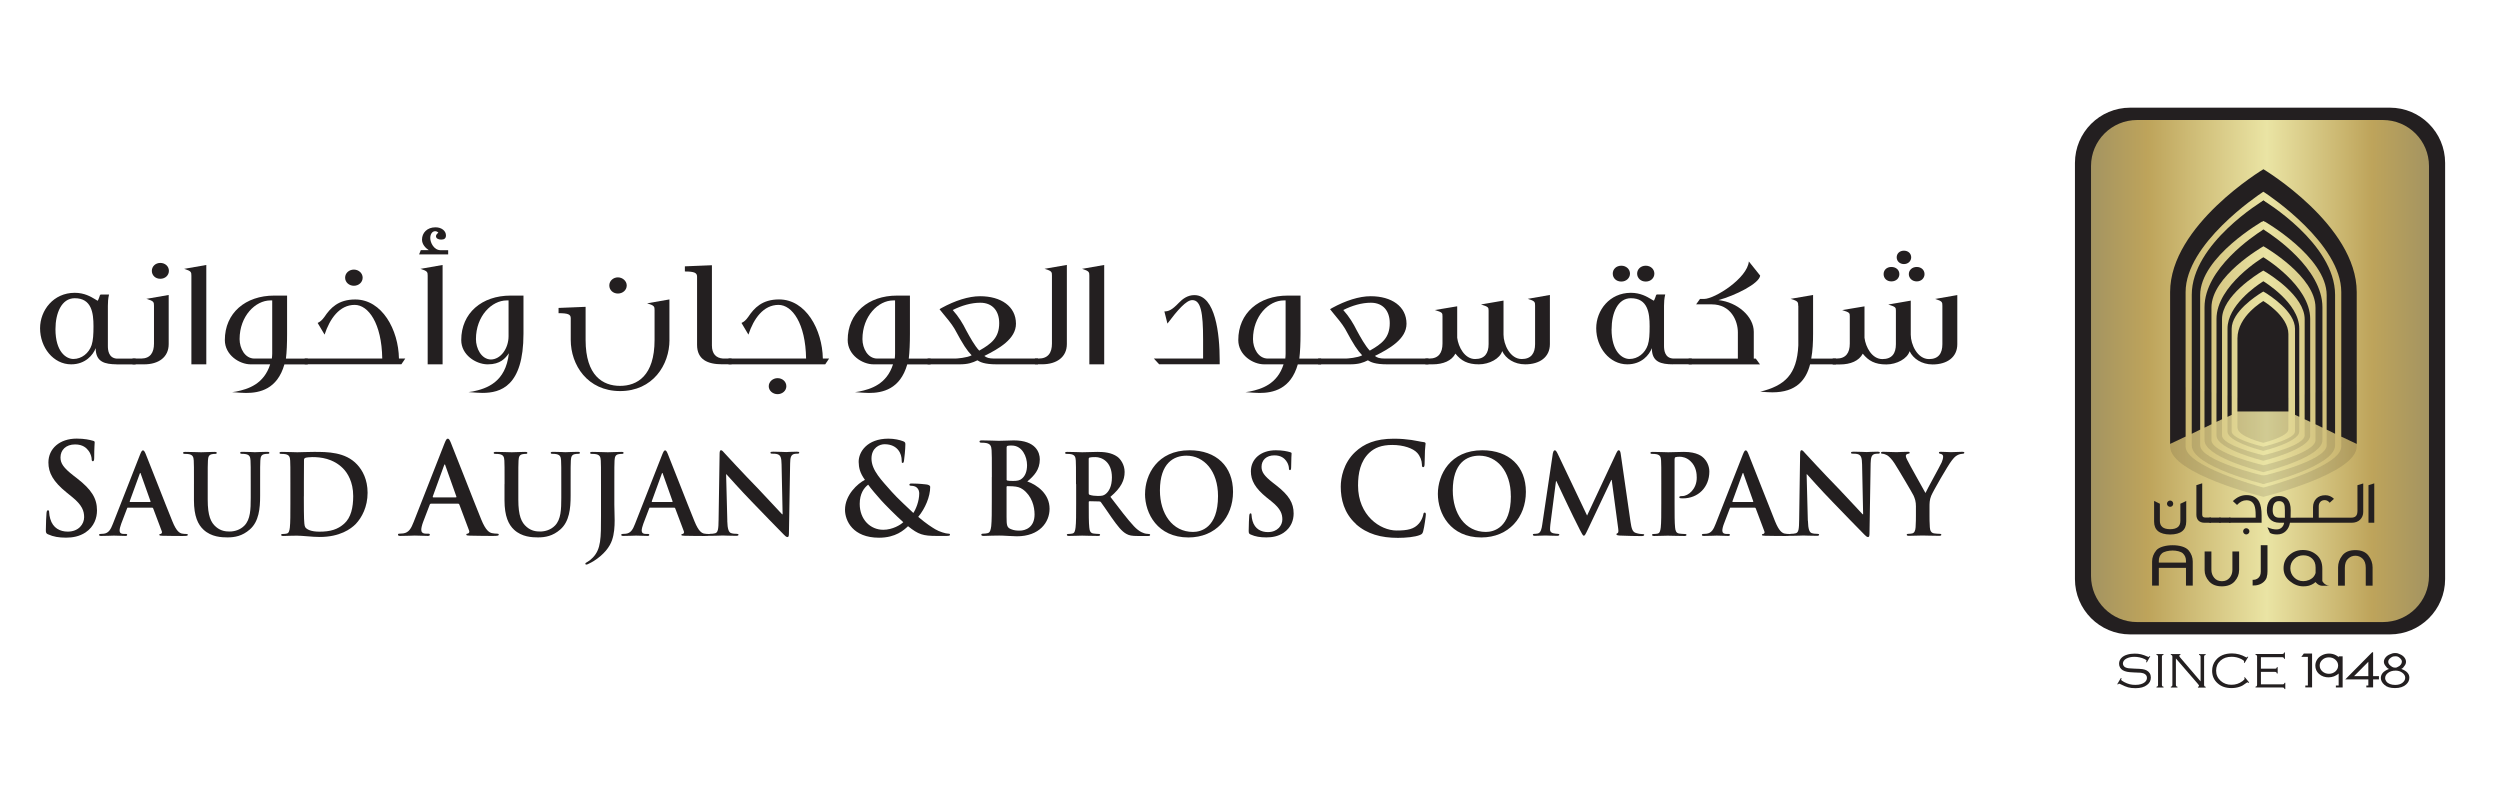 <svg xmlns="http://www.w3.org/2000/svg" xmlns:xlink="http://www.w3.org/1999/xlink" id="Layer_1" data-name="Layer 1" viewBox="0 0 476 151"><defs><style>      .cls-1 {        fill: url(#linear-gradient);      }      .cls-1, .cls-2 {        stroke-width: 0px;      }      .cls-2 {        fill: #231f20;      }      .cls-3 {        opacity: .13;      }    </style><linearGradient id="linear-gradient" x1="398.14" y1="70.64" x2="462.48" y2="70.64" gradientUnits="userSpaceOnUse"><stop offset="0" stop-color="#a49461"></stop><stop offset=".17" stop-color="#bea45b"></stop><stop offset=".52" stop-color="#eae4a4"></stop><stop offset=".83" stop-color="#bea45b"></stop><stop offset="1" stop-color="#a49461"></stop></linearGradient></defs><style id="stylish-1" class="stylish" type="text/css">.default-logo{    display:none;}</style><g><path class="cls-2" d="M9.17,101.75c-.37-.17-.44-.29-.44-.82,0-1.32.09-2.77.12-3.15.02-.36.09-.63.28-.63.21,0,.23.22.23.41,0,.31.09.82.21,1.23.51,1.78,1.89,2.43,3.33,2.43,2.1,0,3.12-1.46,3.12-2.74,0-1.18-.35-2.28-2.28-3.85l-1.07-.87c-2.56-2.07-3.45-3.75-3.45-5.7,0-2.64,2.14-4.55,5.38-4.55,1.51,0,2.5.24,3.1.41.21.05.33.12.33.29,0,.31-.09,1.01-.09,2.89,0,.53-.07.72-.26.72-.16,0-.23-.15-.23-.44,0-.22-.12-.96-.61-1.58-.35-.46-1.02-1.18-2.54-1.18-1.73,0-2.78,1.04-2.78,2.48,0,1.11.54,1.95,2.48,3.46l.65.5c2.82,2.19,3.82,3.85,3.82,6.13,0,1.39-.51,3.06-2.19,4.19-1.17.77-2.47.99-3.71.99-1.35,0-2.4-.17-3.4-.63"></path><path class="cls-2" d="M24.38,96.64c-.1,0-.15.04-.19.17l-1.11,2.91c-.2.53-.31,1.03-.31,1.29,0,.38.19.65.82.65h.31c.25,0,.31.05.31.17,0,.17-.12.21-.35.21-.66,0-1.54-.06-2.18-.06-.23,0-1.35.06-2.42.06-.27,0-.39-.04-.39-.21,0-.12.08-.17.25-.17.18,0,.47-.02.64-.04.94-.12,1.33-.84,1.74-1.9l5.15-13.13c.25-.61.37-.84.57-.84.18,0,.31.19.52.68.49,1.16,3.77,9.63,5.09,12.85.77,1.91,1.37,2.2,1.8,2.31.31.06.62.08.86.08.17,0,.27.02.27.17,0,.17-.18.21-.94.21s-2.24,0-3.88-.04c-.37-.02-.61-.02-.61-.17,0-.12.08-.17.29-.19.14-.04.29-.23.19-.48l-1.64-4.36c-.04-.11-.1-.15-.2-.15h-4.57ZM28.56,95.58c.1,0,.12-.07.1-.13l-1.85-5.21c-.02-.09-.04-.19-.1-.19-.06,0-.1.1-.12.19l-1.89,5.19c-.02.09,0,.15.08.15h3.78Z"></path><path class="cls-2" d="M36.93,92.17c0-3.21,0-3.81-.04-4.48-.04-.72-.21-1.06-.88-1.21-.16-.04-.51-.06-.8-.06-.23,0-.35-.04-.35-.19s.14-.19.45-.19c1.09,0,2.38.07,2.99.07.5,0,1.79-.07,2.52-.07.31,0,.45.04.45.19s-.12.19-.33.19c-.23,0-.35.02-.59.06-.55.11-.72.46-.76,1.21-.04.67-.04,1.27-.04,4.48v2.97c0,3.07.59,4.35,1.6,5.2.92.78,1.87.86,2.57.86.9,0,2.01-.29,2.83-1.14,1.13-1.17,1.19-3.07,1.19-5.25v-2.65c0-3.21,0-3.81-.04-4.48-.04-.72-.2-1.06-.88-1.21-.17-.04-.52-.06-.74-.06s-.35-.04-.35-.19.14-.19.43-.19c1.05,0,2.34.07,2.36.07.25,0,1.54-.07,2.34-.07.28,0,.43.04.43.19s-.12.19-.37.19c-.23,0-.35.02-.59.06-.55.11-.72.46-.76,1.21-.04.67-.04,1.27-.04,4.48v2.27c0,2.35-.22,4.85-1.95,6.37-1.46,1.29-2.93,1.52-4.27,1.52-1.09,0-3.06-.07-4.55-1.46-1.05-.97-1.83-2.54-1.83-5.61v-3.09Z"></path><path class="cls-2" d="M55.29,92.17c0-3.21,0-3.81-.04-4.48-.04-.72-.2-1.06-.88-1.21-.16-.04-.51-.06-.8-.06-.23,0-.35-.04-.35-.19s.15-.19.45-.19c1.09,0,2.38.07,2.95.07.64,0,1.93-.07,3.16-.07,2.57,0,5.99,0,8.22,2.41,1.03,1.1,1.99,2.86,1.99,5.38,0,2.67-1.09,4.7-2.23,5.91-.95.99-3.08,2.5-6.87,2.5-.74,0-1.58-.06-2.36-.13-.78-.06-1.5-.12-2.01-.12-.23,0-.68,0-1.17.02-.47,0-1,.04-1.41.04-.27,0-.41-.06-.41-.21,0-.11.08-.17.33-.17.31,0,.55-.04.74-.08.41-.08.51-.55.59-1.16.1-.89.1-2.56.1-4.51v-3.73ZM57.85,94.5c0,2.25.02,3.87.04,4.27.02.53.06,1.38.23,1.61.27.41,1.07.85,2.69.85,2.1,0,3.49-.42,4.72-1.52,1.31-1.17,1.72-3.1,1.72-5.27,0-2.69-1.09-4.42-1.97-5.29-1.89-1.87-4.22-2.12-5.82-2.12-.41,0-1.17.07-1.33.15-.18.09-.25.19-.25.43-.02.72-.02,2.56-.02,4.23v2.67Z"></path><path class="cls-2" d="M82.03,95.91c-.12,0-.16.05-.21.19l-1.26,3.29c-.23.6-.35,1.18-.35,1.47,0,.43.21.75.93.75h.35c.28,0,.35.05.35.19,0,.19-.14.24-.4.24-.74,0-1.74-.07-2.47-.07-.26,0-1.54.07-2.75.07-.3,0-.44-.05-.44-.24,0-.15.09-.19.28-.19.21,0,.53-.03.72-.05,1.07-.15,1.51-.96,1.98-2.17l5.85-14.91c.28-.7.42-.96.65-.96.21,0,.35.22.58.77.56,1.32,4.29,10.95,5.78,14.6.88,2.17,1.56,2.5,2.05,2.62.35.07.7.1.98.1.19,0,.31.03.31.19,0,.19-.21.24-1.07.24s-2.54,0-4.4-.05c-.42-.02-.7-.02-.7-.19,0-.15.09-.19.32-.22.16-.04.33-.27.21-.55l-1.86-4.96c-.05-.12-.12-.17-.23-.17h-5.2ZM86.78,94.7c.12,0,.14-.07.12-.14l-2.1-5.92c-.02-.09-.05-.21-.12-.21s-.12.12-.14.21l-2.14,5.89c-.02.09,0,.17.09.17h4.29Z"></path><path class="cls-2" d="M96.07,92.17c0-3.21,0-3.81-.04-4.48-.04-.72-.2-1.06-.88-1.21-.16-.04-.51-.06-.8-.06-.23,0-.35-.04-.35-.19s.14-.19.45-.19c1.09,0,2.38.07,2.99.07.49,0,1.79-.07,2.52-.07.31,0,.45.04.45.19s-.12.19-.33.19c-.22,0-.35.02-.59.06-.56.11-.72.46-.76,1.21-.04.67-.04,1.27-.04,4.48v2.97c0,3.07.59,4.35,1.6,5.2.92.78,1.86.86,2.56.86.9,0,2.01-.29,2.83-1.14,1.13-1.17,1.19-3.07,1.19-5.25v-2.65c0-3.21,0-3.81-.04-4.48-.04-.72-.2-1.06-.88-1.21-.16-.04-.51-.06-.74-.06s-.35-.04-.35-.19.14-.19.43-.19c1.04,0,2.34.07,2.36.07.25,0,1.54-.07,2.34-.07.29,0,.43.04.43.19s-.13.19-.37.19c-.23,0-.35.02-.6.06-.55.11-.72.46-.76,1.21-.04.67-.04,1.27-.04,4.48v2.27c0,2.35-.23,4.85-1.95,6.37-1.46,1.29-2.93,1.52-4.27,1.52-1.09,0-3.06-.07-4.55-1.46-1.04-.97-1.82-2.54-1.82-5.61v-3.09Z"></path><path class="cls-2" d="M114.43,92.17c0-3.21,0-3.81-.04-4.48-.04-.72-.21-1.06-.88-1.21-.16-.04-.51-.06-.8-.06-.23,0-.35-.04-.35-.19s.14-.19.45-.19c1.09,0,2.38.07,2.91.07.49,0,1.78-.07,2.58-.07.29,0,.43.04.43.19s-.13.19-.37.19c-.23,0-.35.02-.59.06-.56.11-.72.46-.76,1.21-.04.67-.04,1.27-.04,4.48v3.91c0,.91.06,1.93.06,2.99,0,1.21-.08,2.56-.49,3.75-.43,1.29-1.52,2.75-3.49,4-.27.17-.59.34-1.03.55-.14.09-.31.13-.41.13-.08,0-.16-.06-.16-.17,0-.11.1-.19.45-.38.27-.14.58-.38.99-.8,1.56-1.63,1.54-3.74,1.54-7.89v-6.08Z"></path><path class="cls-2" d="M123.78,96.64c-.1,0-.14.04-.18.17l-1.11,2.91c-.2.53-.31,1.03-.31,1.29,0,.38.18.65.82.65h.31c.24,0,.31.05.31.17,0,.17-.12.21-.35.21-.66,0-1.54-.06-2.17-.06-.23,0-1.36.06-2.42.06-.27,0-.39-.04-.39-.21,0-.12.08-.17.25-.17.19,0,.47-.02.64-.04.94-.12,1.33-.84,1.74-1.9l5.15-13.13c.25-.61.37-.84.57-.84.18,0,.31.19.51.68.49,1.16,3.77,9.63,5.09,12.85.78,1.91,1.37,2.2,1.8,2.31.31.06.62.08.86.08.16,0,.26.02.26.17,0,.17-.18.21-.94.21s-2.23,0-3.87-.04c-.37-.02-.62-.02-.62-.17,0-.12.08-.17.29-.19.14-.04.29-.23.19-.48l-1.64-4.36c-.04-.11-.1-.15-.2-.15h-4.57ZM127.96,95.58c.1,0,.12-.07.1-.13l-1.85-5.21c-.02-.09-.04-.19-.1-.19-.06,0-.1.1-.12.19l-1.89,5.19c-.02.09,0,.15.08.15h3.77Z"></path><path class="cls-2" d="M138.47,99.15c.04,1.65.31,2.2.72,2.35.35.12.74.14,1.07.14.22,0,.35.05.35.17,0,.17-.18.21-.47.21-1.34,0-2.15-.06-2.54-.06-.19,0-1.15.06-2.22.06-.27,0-.45-.02-.45-.21,0-.12.12-.17.33-.17.27,0,.63-.02.92-.11.53-.17.62-.78.64-2.62l.19-12.47c0-.42.06-.72.27-.72.22,0,.41.27.76.65.25.27,3.36,3.66,6.36,6.73,1.39,1.44,4.16,4.48,4.51,4.82h.1l-.2-9.5c-.02-1.29-.2-1.7-.7-1.91-.31-.13-.8-.13-1.09-.13-.24,0-.33-.06-.33-.19,0-.17.23-.19.53-.19,1.06,0,2.05.07,2.48.07.23,0,1-.07,2.01-.07.27,0,.47.02.47.19,0,.13-.12.19-.37.19-.2,0-.37,0-.62.06-.57.17-.74.62-.75,1.8l-.23,13.36c0,.46-.08.66-.27.66-.23,0-.47-.23-.7-.47-1.29-1.27-3.92-4.04-6.05-6.22-2.23-2.29-4.51-4.87-4.88-5.27h-.06l.23,8.83Z"></path><path class="cls-2" d="M164.68,91.36c-.98-1.35-1.16-2.33-1.19-3.41-.02-1.9,1.61-4.43,5.67-4.43,1.14,0,2.19.25,2.82.5.4.15.4.34.4.63,0,.79-.19,2.72-.26,3.08-.05.36-.14.41-.28.41s-.16-.09-.16-.46c0-.62-.16-1.39-.68-2.02-.47-.58-1.28-1.08-2.58-1.08-.98,0-2.49.69-2.49,2.74,0,2.26,2,4.19,3.87,6.33.79.94,3.66,3.61,4.1,4.02.46-.67,1.12-2.24,1.12-3.71,0-.36-.09-.79-.44-1.11-.3-.29-.79-.36-1.14-.36-.14,0-.29-.05-.29-.19,0-.19.19-.24.37-.24.56,0,1.49.02,2.8.17.44.05.79.19.79.48,0,1.85-.95,4.09-2.28,5.7,1.56,1.33,2.61,1.98,3.24,2.36.75.46,2.03.84,2.49.84.21,0,.32.02.32.22,0,.14-.18.21-.7.21h-1.79c-2.66,0-3.5-.26-5.5-1.85-.77.72-2.33,2.19-5.52,2.19-4.99,0-6.48-3.23-6.48-5.32,0-2.82,2.4-5,3.8-5.7M171.98,99.42c-1.35-1.2-3.59-3.46-4.19-4.14-.61-.67-2.1-2.4-2.49-3-.8.6-1.61,1.73-1.61,3.66,0,3.01,2.05,4.93,4.48,4.93,1.79,0,3.33-.96,3.82-1.45"></path><path class="cls-2" d="M188.85,90.83c0-3.66,0-4.33-.05-5.1-.05-.82-.23-1.2-1-1.37-.19-.05-.58-.07-.91-.07-.25,0-.39-.05-.39-.22s.16-.22.51-.22c1.24,0,2.71.08,3.17.08,1.14,0,2.05-.08,2.84-.08,4.22,0,4.96,2.33,4.96,3.61,0,1.98-1.1,3.15-2.38,4.21,1.91.67,4.24,2.38,4.24,5.2,0,2.57-1.93,5.24-6.22,5.24-.28,0-.96-.05-1.63-.07-.7-.05-1.4-.07-1.75-.07-.26,0-.77,0-1.33.02-.54,0-1.14.05-1.61.05-.3,0-.46-.07-.46-.24,0-.12.09-.19.37-.19.35,0,.63-.05.84-.1.47-.1.58-.63.68-1.32.11-1.01.11-2.91.11-5.13v-4.23ZM191.65,91.24c0,.19.07.24.16.26.21.05.56.07,1.1.07.77,0,1.28-.09,1.68-.46.61-.5.96-1.37.96-2.55,0-1.61-.91-3.73-2.91-3.73-.33,0-.53,0-.77.05-.16.04-.21.14-.21.41v5.94ZM194.73,93.17c-.49-.36-1.03-.53-1.94-.58-.42-.03-.65-.03-1-.03-.09,0-.14.05-.14.17v5.7c0,1.59.07,2,.81,2.31.63.27,1.17.29,1.7.29,1.05,0,2.82-.58,2.82-3.08,0-1.49-.49-3.51-2.25-4.79"></path><path class="cls-2" d="M204.87,92.17c0-3.21,0-3.81-.04-4.48-.04-.72-.21-1.06-.88-1.21-.17-.04-.51-.06-.8-.06-.23,0-.35-.04-.35-.19s.14-.19.45-.19c1.09,0,2.38.07,2.81.07.7,0,2.25-.07,2.89-.07,1.29,0,2.67.13,3.78.91.58.41,1.4,1.49,1.4,2.91,0,1.56-.64,3-2.71,4.74,1.82,2.37,3.24,4.26,4.45,5.56,1.15,1.23,1.99,1.38,2.3,1.45.22.04.41.06.57.06s.25.07.25.17c0,.17-.15.21-.39.21h-1.95c-1.15,0-1.66-.1-2.19-.4-.88-.48-1.66-1.48-2.81-3.11-.82-1.16-1.76-2.6-2.03-2.92-.1-.13-.23-.15-.37-.15l-1.78-.04c-.1,0-.17.04-.17.17v.29c0,1.96,0,3.64.1,4.53.06.61.19,1.08.8,1.16.31.04.76.08,1.01.08.16,0,.25.07.25.17,0,.15-.15.21-.41.21-1.19,0-2.71-.06-3.01-.06-.39,0-1.68.06-2.5.06-.27,0-.41-.06-.41-.21,0-.11.08-.17.33-.17.31,0,.56-.04.74-.08.41-.08.51-.55.59-1.16.11-.89.11-2.57.11-4.51v-3.73ZM207.29,93.84c0,.23.04.32.19.38.43.15,1.04.21,1.56.21.82,0,1.09-.08,1.46-.36.61-.46,1.21-1.44,1.21-3.17,0-3-1.93-3.87-3.14-3.87-.51,0-.88.02-1.09.08-.14.04-.19.13-.19.3v6.43Z"></path><path class="cls-2" d="M218.02,94.03c0-3.62,2.32-8.3,8.47-8.3,5.1,0,8.28,3.07,8.28,7.92s-3.28,8.68-8.49,8.68c-5.89,0-8.27-4.55-8.27-8.3M231.91,94.44c0-4.74-2.65-7.68-6.01-7.68-2.36,0-5.05,1.35-5.05,6.63,0,4.4,2.36,7.89,6.3,7.89,1.44,0,4.76-.72,4.76-6.84"></path><path class="cls-2" d="M238.14,101.78c-.33-.15-.39-.25-.39-.72,0-1.16.08-2.43.1-2.77.02-.32.08-.55.25-.55.18,0,.2.19.2.36,0,.27.08.72.18,1.08.45,1.56,1.66,2.13,2.93,2.13,1.85,0,2.75-1.29,2.75-2.41,0-1.04-.31-2.01-2.01-3.39l-.95-.76c-2.25-1.82-3.03-3.3-3.03-5.02,0-2.33,1.88-4,4.74-4,1.33,0,2.19.21,2.73.36.18.04.28.11.28.25,0,.27-.08.89-.08,2.54,0,.46-.06.63-.23.63-.14,0-.2-.12-.2-.38,0-.19-.1-.85-.53-1.4-.31-.4-.9-1.03-2.24-1.03-1.52,0-2.44.91-2.44,2.18,0,.97.47,1.71,2.18,3.05l.57.44c2.48,1.93,3.36,3.39,3.36,5.4,0,1.23-.45,2.68-1.93,3.68-1.03.68-2.17.87-3.26.87-1.19,0-2.11-.15-2.99-.55"></path><path class="cls-2" d="M258.17,99.76c-2.29-2.07-2.89-4.76-2.89-7.09,0-1.64.49-4.48,2.73-6.59,1.68-1.59,3.89-2.55,7.36-2.55,1.45,0,2.31.1,3.38.24.88.12,1.63.33,2.33.41.26.02.35.14.35.29,0,.19-.07.48-.12,1.33-.05.79-.02,2.11-.07,2.6-.02.36-.07.55-.28.55-.19,0-.23-.19-.23-.52-.02-.75-.33-1.59-.91-2.22-.77-.84-2.58-1.49-4.73-1.49-2.03,0-3.35.53-4.38,1.49-1.7,1.61-2.14,3.9-2.14,6.23,0,5.72,4.22,8.57,7.34,8.57,2.08,0,3.33-.25,4.27-1.35.4-.46.7-1.15.79-1.58.07-.39.11-.48.3-.48.16,0,.21.17.21.36,0,.29-.28,2.38-.51,3.2-.12.42-.21.53-.61.7-.93.39-2.7.55-4.2.55-3.19,0-5.87-.72-7.99-2.62"></path><path class="cls-2" d="M273.77,94.03c0-3.62,2.32-8.3,8.47-8.3,5.1,0,8.29,3.07,8.29,7.92s-3.28,8.68-8.49,8.68c-5.89,0-8.27-4.55-8.27-8.3M287.66,94.44c0-4.74-2.65-7.68-6.01-7.68-2.35,0-5.04,1.35-5.04,6.63,0,4.4,2.36,7.89,6.3,7.89,1.43,0,4.76-.72,4.76-6.84"></path><path class="cls-2" d="M295.68,86.29c.06-.36.19-.55.35-.55s.28.1.55.65l5.6,11.77,5.58-11.92c.17-.34.27-.51.45-.51s.31.21.37.65l1.87,12.96c.19,1.33.39,1.94,1.01,2.13.59.19,1,.22,1.27.22.18,0,.33.02.33.15,0,.17-.25.23-.53.23-.51,0-3.34-.04-4.16-.1-.47-.04-.6-.11-.6-.24,0-.11.09-.17.23-.23.13-.05.19-.32.1-.91l-1.23-9.21h-.08l-4.47,9.44c-.47.99-.58,1.18-.76,1.18s-.39-.42-.72-1.06c-.49-.97-2.11-4.21-2.36-4.8-.19-.45-1.42-2.94-2.14-4.53h-.08l-1.07,8.25c-.04.38-.06.66-.06.99,0,.4.27.59.61.68.37.08.66.11.86.11.16,0,.3.05.3.15,0,.19-.18.23-.49.23-.86,0-1.79-.06-2.15-.06-.39,0-1.38.06-2.03.06-.2,0-.37-.04-.37-.23,0-.11.12-.15.33-.15.16,0,.31,0,.61-.06.57-.13.74-.95.84-1.67l2.03-13.63Z"></path><path class="cls-2" d="M316.31,92.17c0-3.21,0-3.81-.04-4.48-.04-.72-.2-1.06-.88-1.21-.16-.04-.51-.06-.8-.06-.22,0-.35-.04-.35-.19s.15-.19.45-.19c1.09,0,2.38.07,2.95.07.84,0,2.03-.07,2.98-.07,2.56,0,3.49.89,3.81,1.21.45.45,1.03,1.39,1.03,2.52,0,3-2.13,5.12-5.04,5.12-.11,0-.33,0-.43-.02-.1-.02-.25-.04-.25-.19,0-.17.14-.23.57-.23,1.15,0,2.75-1.33,2.75-3.49,0-.7-.07-2.12-1.21-3.17-.74-.7-1.58-.83-2.05-.83-.31,0-.61.03-.8.09-.1.05-.16.17-.16.41v8.46c0,1.95,0,3.62.1,4.53.06.59.19,1.06.8,1.14.29.04.74.08,1.04.08.23,0,.33.06.33.17,0,.15-.17.21-.39.21-1.35,0-2.65-.06-3.18-.06-.47,0-1.76.06-2.58.06-.27,0-.41-.06-.41-.21,0-.11.08-.17.33-.17.31,0,.55-.04.74-.08.41-.08.51-.55.59-1.17.1-.89.1-2.56.1-4.51v-3.73Z"></path><path class="cls-2" d="M329.54,96.64c-.1,0-.15.04-.19.17l-1.11,2.91c-.21.53-.31,1.03-.31,1.29,0,.38.19.65.82.65h.31c.25,0,.31.05.31.17,0,.17-.12.21-.35.21-.66,0-1.54-.06-2.17-.06-.23,0-1.35.06-2.42.06-.27,0-.39-.04-.39-.21,0-.12.09-.17.25-.17.18,0,.47-.02.64-.04.94-.12,1.33-.84,1.74-1.9l5.15-13.13c.25-.61.37-.84.57-.84.18,0,.31.19.51.68.49,1.16,3.77,9.63,5.08,12.85.78,1.91,1.37,2.2,1.8,2.31.31.06.62.08.86.08.17,0,.27.02.27.17,0,.17-.18.21-.94.21s-2.23,0-3.88-.04c-.37-.02-.62-.02-.62-.17,0-.12.08-.17.29-.19.14-.04.29-.23.18-.48l-1.64-4.36c-.04-.11-.1-.15-.2-.15h-4.57ZM333.72,95.58c.1,0,.12-.07.1-.13l-1.85-5.21c-.02-.09-.04-.19-.1-.19-.06,0-.1.1-.12.19l-1.89,5.19c-.02.09,0,.15.08.15h3.77Z"></path><path class="cls-2" d="M344.23,99.15c.04,1.65.3,2.2.71,2.35.35.12.74.14,1.07.14.23,0,.35.05.35.17,0,.17-.18.21-.47.21-1.33,0-2.15-.06-2.54-.06-.19,0-1.15.06-2.22.06-.27,0-.45-.02-.45-.21,0-.12.12-.17.33-.17.27,0,.64-.02.92-.11.53-.17.61-.78.63-2.62l.18-12.47c0-.42.06-.72.27-.72.23,0,.41.27.76.65.25.27,3.36,3.66,6.36,6.73,1.39,1.44,4.17,4.48,4.51,4.82h.1l-.2-9.5c-.02-1.29-.21-1.7-.7-1.91-.31-.13-.8-.13-1.08-.13-.25,0-.33-.06-.33-.19,0-.17.23-.19.53-.19,1.07,0,2.05.07,2.48.07.23,0,1.01-.07,2.01-.07.27,0,.47.02.47.19,0,.13-.12.19-.37.19-.21,0-.37,0-.62.06-.57.17-.73.62-.76,1.8l-.22,13.36c0,.46-.08.66-.27.66-.22,0-.47-.23-.7-.47-1.29-1.27-3.92-4.04-6.05-6.22-2.24-2.29-4.51-4.87-4.88-5.27h-.07l.23,8.83Z"></path><path class="cls-2" d="M364.8,96.55c0-1.14-.21-1.61-.47-2.22-.15-.34-2.89-4.99-3.61-6.1-.51-.79-1.02-1.31-1.41-1.55-.27-.14-.62-.28-.86-.28-.16,0-.31-.04-.31-.19,0-.12.15-.19.39-.19.37,0,1.91.07,2.58.07.43,0,1.27-.07,2.19-.07.21,0,.31.07.31.19,0,.13-.14.15-.45.23-.18.04-.29.21-.29.38s.1.43.25.72c.29.63,3.16,5.74,3.49,6.33.2-.51,2.79-5.17,3.08-5.82.2-.46.28-.82.28-1.1,0-.21-.08-.44-.43-.52-.18-.04-.37-.09-.37-.22,0-.15.1-.19.35-.19.68,0,1.33.07,1.93.07.45,0,1.8-.07,2.19-.07.22,0,.37.04.37.17,0,.15-.17.21-.39.21-.21,0-.6.09-.9.25-.43.22-.66.47-1.11,1.04-.68.84-3.55,5.82-3.92,6.73-.31.76-.31,1.42-.31,2.12v1.74c0,.34,0,1.23.06,2.11.04.61.22,1.08.84,1.17.29.04.74.08,1.02.08.23,0,.33.07.33.17,0,.15-.16.21-.43.21-1.29,0-2.58-.06-3.14-.06-.51,0-1.8.06-2.57.06-.29,0-.45-.04-.45-.21,0-.1.1-.17.33-.17.29,0,.53-.04.72-.08.41-.08.6-.55.64-1.17.06-.89.06-1.77.06-2.11v-1.74Z"></path></g><g><path class="cls-2" d="M22.21,69.37c-2.19-.03-3.99-.39-3.99-3.08-.49,1.27-1.94,3.08-4.67,3.08-3.38,0-5.92-3.2-5.92-6.87,0-3.41,2.54-6.75,6.6-6.75,1.84,0,3.06.74,3.8,1.18.35.21.55.33.55.33.06,0,.23-.38.35-.74.06-.12,0-.24.22-.44h1.61c-.19.77-.22,1.54-.22,2.16v7.67c0,.79.16,2.25,1.68,2.37h3.6v1.1h-3.6ZM10.56,62.67c0,4.35,2.06,5.68,3.41,5.68,1.57,0,2.96-1.09,3.48-2.66.28-.89.35-2.01.35-3.58,0-2.52-.35-5.33-3.57-5.33-2.51,0-3.67,2.84-3.67,5.89"></path><path class="cls-2" d="M25.24,68.27h1.67c1.71-.03,2.41-1.13,2.41-2.85v-7.19c0-.71-.03-.92-1.45-1.33l4.25-.74v9.36c0,2.49-1.93,3.85-4.67,3.85h-2.22v-1.09ZM32.16,51.57c0,.83-.68,1.51-1.64,1.51s-1.61-.68-1.61-1.51.68-1.51,1.61-1.51,1.64.65,1.64,1.51"></path><path class="cls-2" d="M36.44,52.49c0-.68-.03-.89-1.38-1.3l4.22-.74v18.92h-2.84v-16.88Z"></path><path class="cls-2" d="M44.97,74.55c2.31-.47,5.28-1.42,6.47-5.18h-3.71c-2.15,0-4.92-1.78-4.92-4.62,0-5.15,3.92-8.47,9.4-8.47h2.45v7.26c0,1.89-.06,3.46-.22,4.74h4.15v1.1h-4.44c-1.35,4.73-4.7,5.44-7.31,5.44-.45,0-1.48-.06-2.64-.15l.78-.12ZM51.83,57.2h-.35c-2.83,0-5.86,2.96-5.86,7.37,0,1.74,1,3.7,2.83,3.7h3.31c.03-.3.07-.54.07-.92v-10.16Z"></path><path class="cls-2" d="M77.16,68.27l-.74,1.09h-18.41v-1.09h14.77c-.1-6.7-2.64-10.22-5.25-10.22-2.87,0-4.73,2.61-5.73,5.66l-1.32-2.22c.48-.24.8-.48,1.29-1.15,1.13-1.69,2.64-3.32,5.86-3.32,5.12,0,8.24,5.77,8.33,11.25h1.19ZM69.05,52.87c0,.89-.77,1.54-1.67,1.54s-1.67-.65-1.67-1.54.77-1.54,1.67-1.54,1.67.68,1.67,1.54"></path><path class="cls-2" d="M79.8,48.43l.32-.8h1.52c-.68-.44-1.29-1.15-1.29-2.01,0-1.27.96-2.34,2.57-2.34,1.16,0,1.99.68,1.99,1.54,0,.62-.38.8-.93.8-.52,0-.97-.23-.97-.65,0-.23.2-.5.45-.65-.13-.21-.42-.3-.61-.3-.61,0-.93.65-.93,1.31,0,.85.68,2.31,1.99,2.31h1.42v.8h-5.54ZM81.44,69.37h2.83v-18.92l-4.22.74c1.35.41,1.38.62,1.38,1.3v16.88Z"></path><path class="cls-2" d="M89.97,74.55c2.71-.57,6.31-1.75,6.92-7.29-.68.98-1.64,2.11-3.99,2.11h-.16c-2.15-.06-4.92-1.78-4.92-4.62,0-5.15,3.93-8.47,9.4-8.47h2.45v7.26c0,10.04-4.38,11.27-7.83,11.27-.45,0-1.48-.06-2.64-.15l.77-.12ZM96.83,57.2h-.36c-2.83,0-5.85,2.96-5.85,7.37,0,1.74,1,3.82,2.83,3.88h-.03c1.93,0,3.41-2.13,3.41-4.44v-6.81Z"></path><path class="cls-2" d="M127.47,64.72c0,4.77-3.18,9.74-9.4,9.74s-9.4-4.97-9.4-9.74v-4.14c0-.71-.48-.95-2.32-.95v-1l5.15-.21v6.31c0,6.84,3.31,8.74,6.56,8.74s6.57-1.9,6.57-8.74v-5.68c0-.68-.03-.89-1.42-1.3l4.25-.74v7.73ZM119.33,54.35c0,.89-.77,1.54-1.68,1.54s-1.64-.65-1.64-1.54.77-1.54,1.64-1.54,1.68.68,1.68,1.54"></path><path class="cls-2" d="M132.72,52.67c0-.71-.48-.98-2.32-.98v-.98l5.15-.21v15.28c0,1.57.77,2.4,2.13,2.49h1.61v1.09h-1.8c-2.74,0-4.77-.89-4.77-3.7v-13Z"></path><path class="cls-2" d="M157.86,68.27l-.74,1.1h-18.41v-1.1h14.77c-.1-6.69-2.64-10.22-5.25-10.22-2.87,0-4.73,2.61-5.73,5.66l-1.32-2.22c.48-.24.81-.48,1.29-1.16,1.13-1.69,2.64-3.32,5.86-3.32,5.12,0,8.24,5.77,8.34,11.25h1.19ZM149.72,73.54c0,.86-.77,1.51-1.67,1.51s-1.68-.65-1.68-1.51.77-1.54,1.68-1.54,1.67.65,1.67,1.54"></path><path class="cls-2" d="M163.56,74.55c2.31-.47,5.28-1.42,6.47-5.18h-3.71c-2.15,0-4.92-1.78-4.92-4.62,0-5.15,3.93-8.47,9.4-8.47h2.45v7.26c0,1.89-.07,3.46-.22,4.74h4.15v1.1h-4.44c-1.35,4.73-4.7,5.44-7.31,5.44-.45,0-1.48-.06-2.64-.15l.77-.12ZM170.42,57.2h-.35c-2.83,0-5.86,2.96-5.86,7.37,0,1.74,1,3.7,2.83,3.7h3.32c.03-.3.06-.54.06-.92v-10.16Z"></path><path class="cls-2" d="M181.88,68.27c.29,0,2.29-.15,3.12-.62-.93-.98-1.54-1.87-3.25-5.04-.55-.95-1.67-2.28-2.19-2.9-.25-.32-.58-.74-.67-.83.1-.06.19-.15.42-.26,2.51-1.37,5.09-2.22,7.3-2.22,3.96,0,6.83,1.92,6.83,5.24,0,2.9-3.22,4.74-6.02,6.13.42.33.87.5,1.9.5h8.31v1.1h-7.85c-2.38,0-3.16-.45-3.64-.74,0,0-.03,0-.03-.03-.97.47-1.78.77-3.45.77h-6.05v-1.1h5.28ZM181.4,59.03c1.12,1.25,1.93,2.58,2.57,3.88.68,1.25,1.64,2.99,2.48,3.85,2.28-1.3,3.8-2.43,3.8-5.24,0-2.25-1.22-3.88-3.6-3.88-1.74,0-3.57.54-5.25,1.39"></path><path class="cls-2" d="M197.04,68.27h.71c1.8,0,2.54-1.09,2.54-2.85v-12.94c0-.68,0-.89-1.41-1.3l4.25-.74v15.07c0,2.49-1.96,3.85-4.7,3.85h-1.38v-1.09Z"></path><path class="cls-2" d="M207.41,52.49c0-.68-.04-.89-1.39-1.3l4.22-.74v18.92h-2.83v-16.88Z"></path><path class="cls-2" d="M227.46,56.19c3.96.06,4.77,7.37,4.77,12.4v.77h-11.53l-1-1.09h9.37v-3.64c0-5.1-.42-7.49-2.06-7.49-1.16,0-2.83,1.95-4.73,4.47l-.58-2.31c.8-.03,1.38-.21,2.77-1.66.68-.71,1.64-1.45,2.93-1.45h.06Z"></path><path class="cls-2" d="M237.92,74.55c2.31-.47,5.28-1.42,6.47-5.18h-3.7c-2.16,0-4.92-1.78-4.92-4.62,0-5.15,3.93-8.47,9.4-8.47h2.45v7.26c0,1.89-.07,3.46-.23,4.74h4.15v1.1h-4.44c-1.35,4.73-4.7,5.44-7.31,5.44-.46,0-1.48-.06-2.64-.15l.77-.12ZM244.78,57.2h-.35c-2.84,0-5.86,2.96-5.86,7.37,0,1.74,1,3.7,2.83,3.7h3.32c.03-.3.06-.54.06-.92v-10.16Z"></path><path class="cls-2" d="M256.24,68.27c.29,0,2.29-.15,3.12-.62-.93-.98-1.54-1.87-3.25-5.04-.55-.95-1.67-2.28-2.19-2.9-.25-.32-.58-.74-.67-.83.1-.06.19-.15.42-.26,2.51-1.37,5.09-2.22,7.31-2.22,3.96,0,6.82,1.92,6.82,5.24,0,2.9-3.22,4.74-6.02,6.13.42.33.87.5,1.9.5h8.3v1.1h-7.85c-2.38,0-3.16-.45-3.64-.74,0,0-.03,0-.03-.03-.96.47-1.77.77-3.44.77h-6.05v-1.1h5.28ZM255.76,59.03c1.12,1.25,1.93,2.58,2.57,3.88.68,1.25,1.64,2.99,2.48,3.85,2.29-1.3,3.8-2.43,3.8-5.24,0-2.25-1.22-3.88-3.6-3.88-1.74,0-3.57.54-5.25,1.39"></path><path class="cls-2" d="M271.4,68.27h.74c1.77,0,2.51-1.09,2.51-2.85v-5.18c0-.65,0-.77-1.45-1.21l4.25-.71v5.99c.23,1.77,1.42,4.05,3.41,4.05,1.84,0,2.57-1.1,2.57-2.84v-6.37c0-.62-.03-.74-1.45-1.18l4.29-.74v6.48c0,1.87,1.25,4.65,3.47,4.65,1.8,0,2.54-1.1,2.54-2.84v-7.29c0-.71,0-.92-1.39-1.33l4.21-.74v9.36c0,2.49-1.96,3.85-4.7,3.85-2.09,0-3.7-1.09-4.38-2.52-.42,1.42-2.45,2.52-4.44,2.52-2.16,0-3.38-.68-4.47-2.04-.71,1.36-2.32,2.04-4.34,2.04h-1.38v-1.09Z"></path><path class="cls-2" d="M318.5,69.37c-2.19-.03-3.99-.38-3.99-3.08-.48,1.27-1.93,3.08-4.67,3.08-3.38,0-5.92-3.2-5.92-6.87,0-3.41,2.54-6.75,6.6-6.75,1.83,0,3.06.74,3.8,1.18.36.21.55.32.55.32.06,0,.23-.38.35-.74.07-.12,0-.24.23-.45h1.61c-.19.77-.23,1.54-.23,2.16v7.67c0,.79.16,2.25,1.67,2.37h3.61v1.09h-3.61ZM306.84,62.67c0,4.35,2.06,5.68,3.42,5.68,1.58,0,2.96-1.1,3.48-2.66.29-.89.35-2.01.35-3.58,0-2.52-.35-5.33-3.57-5.33-2.51,0-3.67,2.84-3.67,5.89M310.35,52.1c0,.83-.71,1.51-1.64,1.51-1,0-1.64-.68-1.64-1.51s.64-1.51,1.64-1.51c.93,0,1.64.68,1.64,1.51M314.99,52.1c0,.83-.68,1.51-1.64,1.51s-1.64-.68-1.64-1.51.68-1.51,1.64-1.51,1.64.68,1.64,1.51"></path><path class="cls-2" d="M335.14,52.46c-.16,1.54-4.79,3.82-7.95,4.68,3.67.41,6.73,3.14,6.73,6.04v5.1h.38l.8,1.1h-13.58v-1.1h9.37v-5c0-2.19-1.32-5.33-4.99-5.33h-2.96l.74-1.03h.77c2.06,0,8.27-3.97,8.53-7.14l2.16,2.7Z"></path><path class="cls-2" d="M342.38,58.23c0-.71-.03-.92-1.45-1.33l4.28-.74v7.38c0,1.6-.07,3.22-.35,4.74h4.7v1.09h-4.92c-.77,3.01-2.67,5.33-7.17,5.33-.42,0-1.13-.03-2.32-.12,4.67-1.15,6.99-3.26,7.25-8.82v-7.52Z"></path><path class="cls-2" d="M348.95,68.27h.74c1.77,0,2.51-1.09,2.51-2.84v-5.18c0-.65,0-.77-1.45-1.21l4.25-.71v5.99c.23,1.78,1.42,4.05,3.41,4.05,1.84,0,2.57-1.09,2.57-2.84v-6.37c0-.62-.03-.74-1.45-1.18l4.28-.74v6.48c0,1.87,1.26,4.65,3.48,4.65,1.8,0,2.54-1.09,2.54-2.84v-7.28c0-.71,0-.92-1.38-1.33l4.22-.74v9.36c0,2.49-1.97,3.85-4.7,3.85-2.09,0-3.7-1.1-4.38-2.52-.42,1.42-2.45,2.52-4.44,2.52-2.16,0-3.38-.69-4.48-2.05-.71,1.36-2.31,2.05-4.34,2.05h-1.39v-1.1ZM361.64,52.19c0,.77-.61,1.39-1.52,1.39s-1.48-.62-1.48-1.39.58-1.36,1.48-1.36,1.52.59,1.52,1.36M363.89,49c0,.71-.58,1.28-1.38,1.28s-1.38-.56-1.38-1.28.55-1.27,1.38-1.27,1.38.56,1.38,1.27M366.43,52.19c0,.77-.61,1.39-1.48,1.39s-1.51-.62-1.51-1.39.64-1.36,1.51-1.36,1.48.59,1.48,1.36"></path></g><path class="cls-2" d="M465.55,110.26c0,5.81-4.71,10.53-10.52,10.53h-49.44c-5.81,0-10.52-4.71-10.52-10.53V31.02c0-5.81,4.71-10.52,10.52-10.52h49.44c5.81,0,10.52,4.71,10.52,10.52v79.23Z"></path><path class="cls-1" d="M462.48,109.67c0,4.84-3.92,8.77-8.77,8.77h-46.81c-4.84,0-8.77-3.93-8.77-8.77V31.62c0-4.84,3.92-8.77,8.77-8.77h46.81c4.84,0,8.77,3.93,8.77,8.77v78.05Z"></path><path class="cls-2" d="M413.78,95.91c0,.33-.25.59-.59.59-.32,0-.6-.27-.6-.59s.28-.61.6-.61c.34,0,.59.28.59.61Z"></path><path class="cls-2" d="M420.96,99.53h-1.24c-.99,0-1.53-.61-1.53-1.51v-5.65l1.11-.35v5.97c0,.37.18.55.57.55h1.1v.98Z"></path><path class="cls-2" d="M422.82,99.53h-2.15v-.98h2.15v.98Z"></path><path class="cls-2" d="M424.69,99.53h-2.15v-.98h2.15v.98Z"></path><path class="cls-2" d="M430.61,99.53h-6.19v-.96h5.06v-.42c0-.89-.08-1.52-.25-1.92-.26-.65-.77-.98-1.52-.98-.64,0-1.23.3-1.78.89l-.79-.73c.78-.76,1.63-1.14,2.57-1.14,1.17,0,1.99.43,2.44,1.28.3.59.46,1.46.46,2.59v1.38ZM428.29,101.16c0,.33-.28.6-.61.6s-.59-.28-.59-.6.27-.59.59-.59.61.27.61.59Z"></path><g><path class="cls-2" d="M448.85,97.37c0,.79-.39,1.19-1.14,1.19h-6.22v-2.18c0-.67.45-1.16,1.12-1.16.36,0,.68.16.96.5l.82-.74c-.46-.45-1.01-.69-1.64-.69-.73,0-1.32.22-1.73.65-.41.43-.62.98-.62,1.63v1.99h-1.33.2-2.15v.02h-.99c.01-.58.02-1.06.02-1.42,0-1.82-.74-2.72-2.22-2.72-.8,0-1.4.29-1.81.86-.34.48-.51,1.09-.51,1.86,0,.7.2,1.26.59,1.67.42.45,1.02.69,1.8.7h.9c-.09.69-.62,1.25-1.36,1.27-.57.03-1.17-.12-1.83-.41l.49,1.07c.31.19.77.3,1.36.3.69,0,1.25-.22,1.69-.67.41-.41.65-.92.76-1.56h3.25-.2,8.71c.66,0,1.2-.2,1.59-.58.4-.4.6-.89.6-1.48v-5.42l-1.1.33v4.99ZM435.03,98.58h-1.02c-.86,0-1.29-.47-1.29-1.42,0-1.18.41-1.75,1.21-1.75.47,0,.8.19.96.57.11.25.15.63.15,1.18v1.42Z"></path><polygon class="cls-2" points="450.96 92.38 450.96 99.53 452.06 99.53 452.06 92.03 450.96 92.38"></polygon></g><g><path class="cls-2" d="M409.42,124.93l-.67,1.2-.13-.07c.05-.14.08-.23.08-.26,0-.09-.11-.19-.34-.3-.63-.3-1.29-.44-1.99-.44-.57,0-1.08.11-1.5.33-.21.1-.37.25-.49.41-.12.17-.18.34-.18.53,0,.16.05.31.14.44.09.14.21.25.37.31.17.08.36.13.59.16.23.03.6.05,1.12.07.72.02,1.23.05,1.54.1.31.05.56.13.76.24.53.29.8.75.8,1.35s-.24,1.05-.72,1.41c-.53.42-1.27.62-2.2.62-.54,0-1.01-.05-1.41-.16-.4-.11-.88-.31-1.44-.6-.16-.07-.25-.11-.28-.11-.05,0-.12.05-.22.17l-.12-.08.69-1.17.13.08c-.06.13-.09.21-.09.25,0,.1.2.25.6.46.36.19.7.32,1.04.41.33.09.69.12,1.08.12.78,0,1.38-.17,1.79-.51.27-.23.41-.51.41-.83,0-.41-.23-.7-.7-.87-.15-.05-.31-.08-.46-.1-.16-.01-.62-.04-1.37-.06-.53-.02-.95-.06-1.25-.12-.31-.06-.57-.16-.81-.29-.22-.13-.4-.3-.53-.52-.13-.23-.19-.47-.19-.73,0-.45.17-.84.51-1.16.25-.24.59-.43,1.03-.56.45-.14.92-.2,1.45-.2.43,0,.82.04,1.19.13.37.09.78.23,1.24.44.1.04.17.07.19.07.06,0,.13-.07.23-.19l.13.07Z"></path><path class="cls-2" d="M410.89,130.36v-5.28c0-.13-.02-.22-.06-.28-.04-.05-.12-.09-.24-.12v-.15h1.34v.15c-.12.03-.21.07-.24.12-.04.05-.06.15-.06.28v5.28c0,.13.02.22.06.27.04.05.12.09.25.13v.15h-1.34v-.15c.12-.03.2-.08.24-.13.04-.05.06-.14.06-.27Z"></path><path class="cls-2" d="M414.29,125.34v5.02c0,.13.02.22.06.27.04.05.12.09.24.13v.15h-1.27v-.15c.12-.03.21-.08.24-.13.04-.05.06-.14.06-.27v-5.28c0-.13-.02-.22-.06-.28-.04-.05-.12-.09-.24-.12v-.15h1.83v.15c-.15.05-.22.12-.22.21,0,.06.07.18.22.35l3.84,4.5v-4.65c0-.13-.02-.22-.06-.28-.04-.05-.12-.09-.24-.12v-.15h1.27v.15c-.12.03-.2.07-.24.12-.04.05-.06.15-.06.28v5.28c0,.13.02.22.06.27.04.05.12.09.24.13v.15h-1.47v-.15c.14-.04.21-.1.21-.19,0-.07-.07-.19-.2-.34l-4.23-4.89Z"></path><path class="cls-2" d="M428.06,125.08l-.69,1.15-.13-.07c.03-.09.04-.17.04-.22,0-.13-.2-.29-.59-.48-.55-.27-1.14-.41-1.79-.41-.87,0-1.58.24-2.12.73-.55.49-.83,1.13-.83,1.91s.29,1.42.86,1.94c.56.5,1.24.75,2.05.75s1.49-.23,2.11-.69c.27-.21.41-.36.41-.45,0-.04-.03-.12-.08-.22l.11-.09.83,1.01-.12.09c-.09-.08-.16-.12-.21-.12-.03,0-.09.03-.18.1-.29.21-.52.38-.71.49-.19.11-.39.19-.62.27-.47.16-.98.24-1.53.24-1.08,0-1.95-.3-2.62-.9-.71-.62-1.06-1.42-1.06-2.39,0-.77.22-1.43.67-1.99.69-.88,1.73-1.32,3.11-1.32.92,0,1.79.24,2.65.72.06.03.1.05.12.05.04,0,.12-.06.22-.17l.12.07Z"></path><path class="cls-2" d="M430.48,127.93v2.37h4.09c.13,0,.22-.02.28-.06.05-.04.09-.12.12-.24h.15v1.2h-.15c-.03-.12-.07-.2-.13-.24-.05-.04-.15-.06-.27-.06h-5.12v-.15c.12-.03.2-.08.24-.13.04-.05.06-.14.06-.27v-5.28c0-.13-.02-.22-.06-.28-.04-.05-.12-.09-.24-.12v-.15h5.05c.13,0,.23-.02.28-.06.05-.04.09-.12.12-.23h.15v1.21h-.15c-.03-.12-.07-.2-.12-.24-.05-.04-.15-.07-.28-.07h-4.02v2.19h2.64c.13,0,.22-.02.28-.06.05-.04.1-.12.12-.24h.15v1.21h-.15c-.03-.12-.07-.2-.12-.24-.06-.04-.15-.06-.28-.06h-2.64Z"></path></g><path class="cls-2" d="M457.23,127.37c.55.21.93.45,1.16.73.24.27.35.58.35.93,0,.49-.2.92-.61,1.29-.49.45-1.2.69-2.12.69s-1.56-.2-2.01-.61c-.46-.4-.69-.84-.69-1.32,0-.35.12-.67.36-.96.24-.28.64-.54,1.19-.75-.39-.16-.47-.36-.67-.6-.19-.24-.3-.49-.3-.77s.11-.55.31-.81c.21-.27.5-.47.87-.62.37-.15.55-.23.98-.23s.56.08.91.23c.36.15.64.36.84.62.2.26.3.53.3.82s-.1.54-.29.77c-.19.22-.23.42-.61.58ZM456.08,127.69c-.55,0-1.01.14-1.39.42-.37.28-.56.62-.56.99,0,.23.08.45.24.66.16.21.39.37.67.48.29.11.62.17,1,.17.58,0,1.05-.14,1.39-.41.35-.28.52-.59.52-.96s-.18-.67-.55-.95c-.36-.27-.8-.41-1.32-.41ZM456.04,124.96c-.45,0-.6.11-.88.31-.29.21-.44.45-.44.74s.16.54.47.77c.31.23.46.34.88.34.26,0,.26-.05.5-.16.24-.1.42-.25.55-.43.13-.18.2-.36.2-.54,0-.26-.13-.49-.4-.71-.26-.22-.39-.33-.89-.33Z"></path><path class="cls-2" d="M445.29,124.95v.18c-.16-.15-.34-.29-.56-.39-.39-.2-.82-.3-1.28-.3s-.91.1-1.32.31c-.41.21-.73.48-.95.83-.22.34-.34.73-.34,1.15,0,.62.23,1.16.69,1.58,1,.9,2.68.88,3.75-.07v2.29h-.53v.36h1.29v-5.93h-.76ZM444.67,127.83c-.34.3-.75.46-1.24.46s-.9-.15-1.25-.46c-.34-.3-.51-.68-.51-1.11s.17-.79.51-1.1c.34-.31.75-.46,1.24-.46s.91.15,1.25.46c.34.31.51.67.51,1.1s-.17.8-.51,1.11Z"></path><path class="cls-2" d="M452.95,129.36v-.62h-1.11v-4.55h-.18l-5.12,5.17h4.39v1.16h-.38v.36h1.29v-.36h0v-1.16h1.11ZM448.21,128.74l2.72-2.74v2.74h-2.72Z"></path><polygon class="cls-2" points="438.65 124.43 438.17 125.07 439.42 125.07 439.42 130.52 438.93 130.52 438.93 130.88 439.42 130.88 440.22 130.88 440.22 130.52 440.22 124.43 438.65 124.43"></polygon><path class="cls-2" d="M416.7,104.78c-.53-.64-1.74-.97-3.02-.97s-2.59.33-3.12.97c-.53.65-.8,1.36-.8,2.13v4.59h1.28v-3.38h5.17v3.38h1.29v-4.59c0-.77-.26-1.48-.79-2.13ZM416.21,107.12h-5.17v-.34c0-.58.19-1.05.58-1.41.39-.37,1.34-.55,2.05-.55s1.57.18,1.96.55c.38.37.58.84.58,1.41v.34Z"></path><path class="cls-2" d="M426.32,108.57c0,.79-.28,1.5-.85,2.13-.57.63-1.38.94-2.43.94s-1.85-.31-2.42-.94c-.57-.63-.86-1.34-.86-2.13v-3.57h1.29v3.49c0,.59.18,1.1.54,1.53.36.43.84.64,1.46.64s1.11-.21,1.47-.64c.36-.43.53-.94.53-1.53v-3.49h1.28v3.57Z"></path><path class="cls-2" d="M431.6,109.88c-.1.34-.3.65-.6.92-.27.24-.58.42-.94.53-.36.12-.74.16-1.16.15v-1.09c.18.01.35,0,.53-.05.17-.06.34-.13.5-.25.17-.13.3-.31.39-.52.09-.22.13-.46.13-.73v-5.03h1.28v4.98c0,.38-.04.74-.14,1.08Z"></path><path class="cls-2" d="M441.09,105.66c-.71-.62-1.58-.94-2.62-.94s-1.87.33-2.59.97c-.73.64-1.09,1.48-1.09,2.49s.39,1.81,1.19,2.47c.8.66,1.65.99,2.57.99.35,0,.67-.03.96-.1.22-.05.87-.25,1.37-.72,0,0,.5.71,1.29.71s1.32-.02,1.32-.02c-1-.1-1.32-.89-1.32-.89v-2.37c0-1.1-.36-1.96-1.07-2.59ZM439.57,110.45c-.29.13-.63.2-1.02.2-.7,0-1.29-.24-1.76-.72-.47-.48-.71-1.06-.71-1.74s.24-1.28.73-1.75c.49-.48,1.07-.71,1.75-.71s1.22.2,1.66.61c.44.4.67.97.67,1.71v1.05c-.3.96-1.02,1.23-1.31,1.36Z"></path><path class="cls-2" d="M450.44,111.51v-3.4c0-.78-.2-1.35-.59-1.73-.4-.38-.87-.57-1.4-.57s-.99.2-1.39.58c-.41.39-.6.96-.6,1.72v3.4h-1.29v-3.49c0-.81.26-1.56.8-2.25.53-.69,1.36-1.03,2.49-1.03s1.95.35,2.48,1.03c.53.69.8,1.44.8,2.25v3.49h-1.29Z"></path><path class="cls-2" d="M415.14,95.91v3.27c0,1.05-.65,1.57-1.95,1.58-1.3-.01-1.95-.53-1.95-1.58v-3.27l-1.1-.53v3.92c0,1.63,1.02,2.45,3.06,2.47,2.04-.02,3.06-.84,3.06-2.47v-3.92l-1.11.53Z"></path><path class="cls-2" d="M435.71,78.34v-14.75c0-3.42-4.77-6.27-4.77-6.27,0,0-4.93,2.83-4.93,7.11v13.91h9.7Z"></path><path class="cls-2" d="M445.77,83.13l2.65,1.25s.07.04.11.05l.19.09v-28.91c0-12.74-17.75-23.38-17.75-23.38,0,0-.01,0-.02,0,0,0-.01,0-.01,0,0,0-17.75,10.65-17.75,23.38v28.91l2.95-1.4v-27.51c0-9.17,13.64-18.34,14.73-19.06h0s.07-.02.09-.04c.03.02.06.04.09.06h0c1.09.7,14.73,9.87,14.73,19.04v27.51Z"></path><path class="cls-2" d="M430.98,38.17s-.09.05-.25.15v3.88c.08-.05.16-.1.25-.15,0,0,12.02,6.82,12.02,14.15v25.6l1.6.79v-26.46c0-9.78-13.62-17.94-13.62-17.94Z"></path><path class="cls-2" d="M430.93,38.17s.09.05.25.15v3.88c-.08-.05-.16-.1-.25-.15,0,0-12.02,6.82-12.02,14.15v25.6l-1.6.79v-26.46c0-9.78,13.62-17.94,13.62-17.94Z"></path><path class="cls-2" d="M431.18,43.84v-.03c-.13-.08-.2-.12-.2-.12,0,0-.01,0-.02,0,0,0-.01,0-.01,0,0,0-.08.04-.21.12v.03c-1.62,1.03-11,7.29-11,14.66v22.93l1.32-.65v-22.22c0-5.93,9.53-11.45,9.9-11.67.37.21,9.91,5.74,9.91,11.67v22.22l1.32.65v-22.93c0-7.37-9.39-13.63-11-14.66Z"></path><path class="cls-2" d="M430.94,48.98h0s0,0,0,0c0,0-8.92,5.35-8.92,11.74v19.6l1.05-.49v-19.05c0-4.42,6.66-8.55,7.72-9.18h0s.1-.05.15-.08c.05.03.11.06.15.09h0c1.06.62,7.72,4.75,7.72,9.17v19.05l1.05.49v-19.6c0-6.39-8.92-11.74-8.92-11.74Z"></path><path class="cls-2" d="M430.94,53.56h-.01s-.07.04-.17.11c-.02.02-.04.03-.06.04h0c-1.2.77-6.58,4.49-6.58,8.84v16.82l.79-.38v-16.39c0-3.24,4.67-6.27,5.79-6.95h0c.08-.04.16-.09.24-.14.09.05.16.1.25.16v-.02c1.11.68,5.78,3.71,5.78,6.94v16.39l.81.38v-16.82c0-4.89-6.82-8.98-6.82-8.98Z"></path><g class="cls-3"><path class="cls-2" d="M435.71,75.71v6.03c0,1.4-4.77,2.57-4.77,2.57,0,0-4.93-1.16-4.93-2.91v-5.69h9.7Z"></path><path class="cls-2" d="M445.77,73.75l2.65-.51s.07-.01.11-.02l.19-.04v11.83c0,5.22-17.75,9.58-17.75,9.58,0,0-.01,0-.02,0,0,0-.01,0-.01,0,0,0-17.75-4.36-17.75-9.58v-11.83l2.95.57v11.26c0,3.75,13.64,7.51,14.73,7.8h0s.07.01.09.02c.03,0,.06-.02.09-.02h0c1.09-.29,14.73-4.04,14.73-7.79v-11.26Z"></path><path class="cls-2" d="M430.98,92.15s-.09-.02-.25-.06v-1.59c.08.02.16.04.25.06,0,0,12.02-2.79,12.02-5.79v-10.48l1.6-.32v10.84c0,4-13.62,7.34-13.62,7.34Z"></path><path class="cls-2" d="M430.93,92.15s.09-.02.25-.06v-1.59c-.08.02-.16.04-.25.06,0,0-12.02-2.79-12.02-5.79v-10.48l-1.6-.32v10.84c0,4,13.62,7.34,13.62,7.34Z"></path><path class="cls-2" d="M431.18,89.83h0c-.13.04-.2.06-.2.06,0,0-.01,0-.02,0,0,0-.01,0-.01,0,0,0-.08-.01-.21-.05h0c-1.62-.43-11-3-11-6.01v-9.39l1.32.27v9.1c0,2.42,9.53,4.68,9.9,4.78.37-.09,9.91-2.35,9.91-4.78v-9.1l1.32-.27v9.39c0,3.02-9.39,5.58-11,6Z"></path><path class="cls-2" d="M430.94,87.73h0s0,0,0,0c0,0-8.92-2.19-8.92-4.81v-8.02l1.05.2v7.8c0,1.81,6.66,3.5,7.72,3.76h0s.1.02.15.03c.05-.01.11-.02.15-.04h0c1.06-.25,7.72-1.94,7.72-3.75v-7.8l1.05-.2v8.02c0,2.62-8.92,4.81-8.92,4.81Z"></path><path class="cls-2" d="M430.94,85.85h-.01s-.07-.01-.17-.04c-.02,0-.04-.01-.06-.02h0c-1.2-.32-6.58-1.84-6.58-3.62v-6.88l.79.15v6.71c0,1.33,4.67,2.57,5.79,2.84h0c.08.02.16.04.24.06.09-.02.16-.04.25-.07h0c1.11-.27,5.78-1.51,5.78-2.83v-6.71l.81-.16v6.88c0,2-6.82,3.68-6.82,3.68Z"></path></g></svg>
